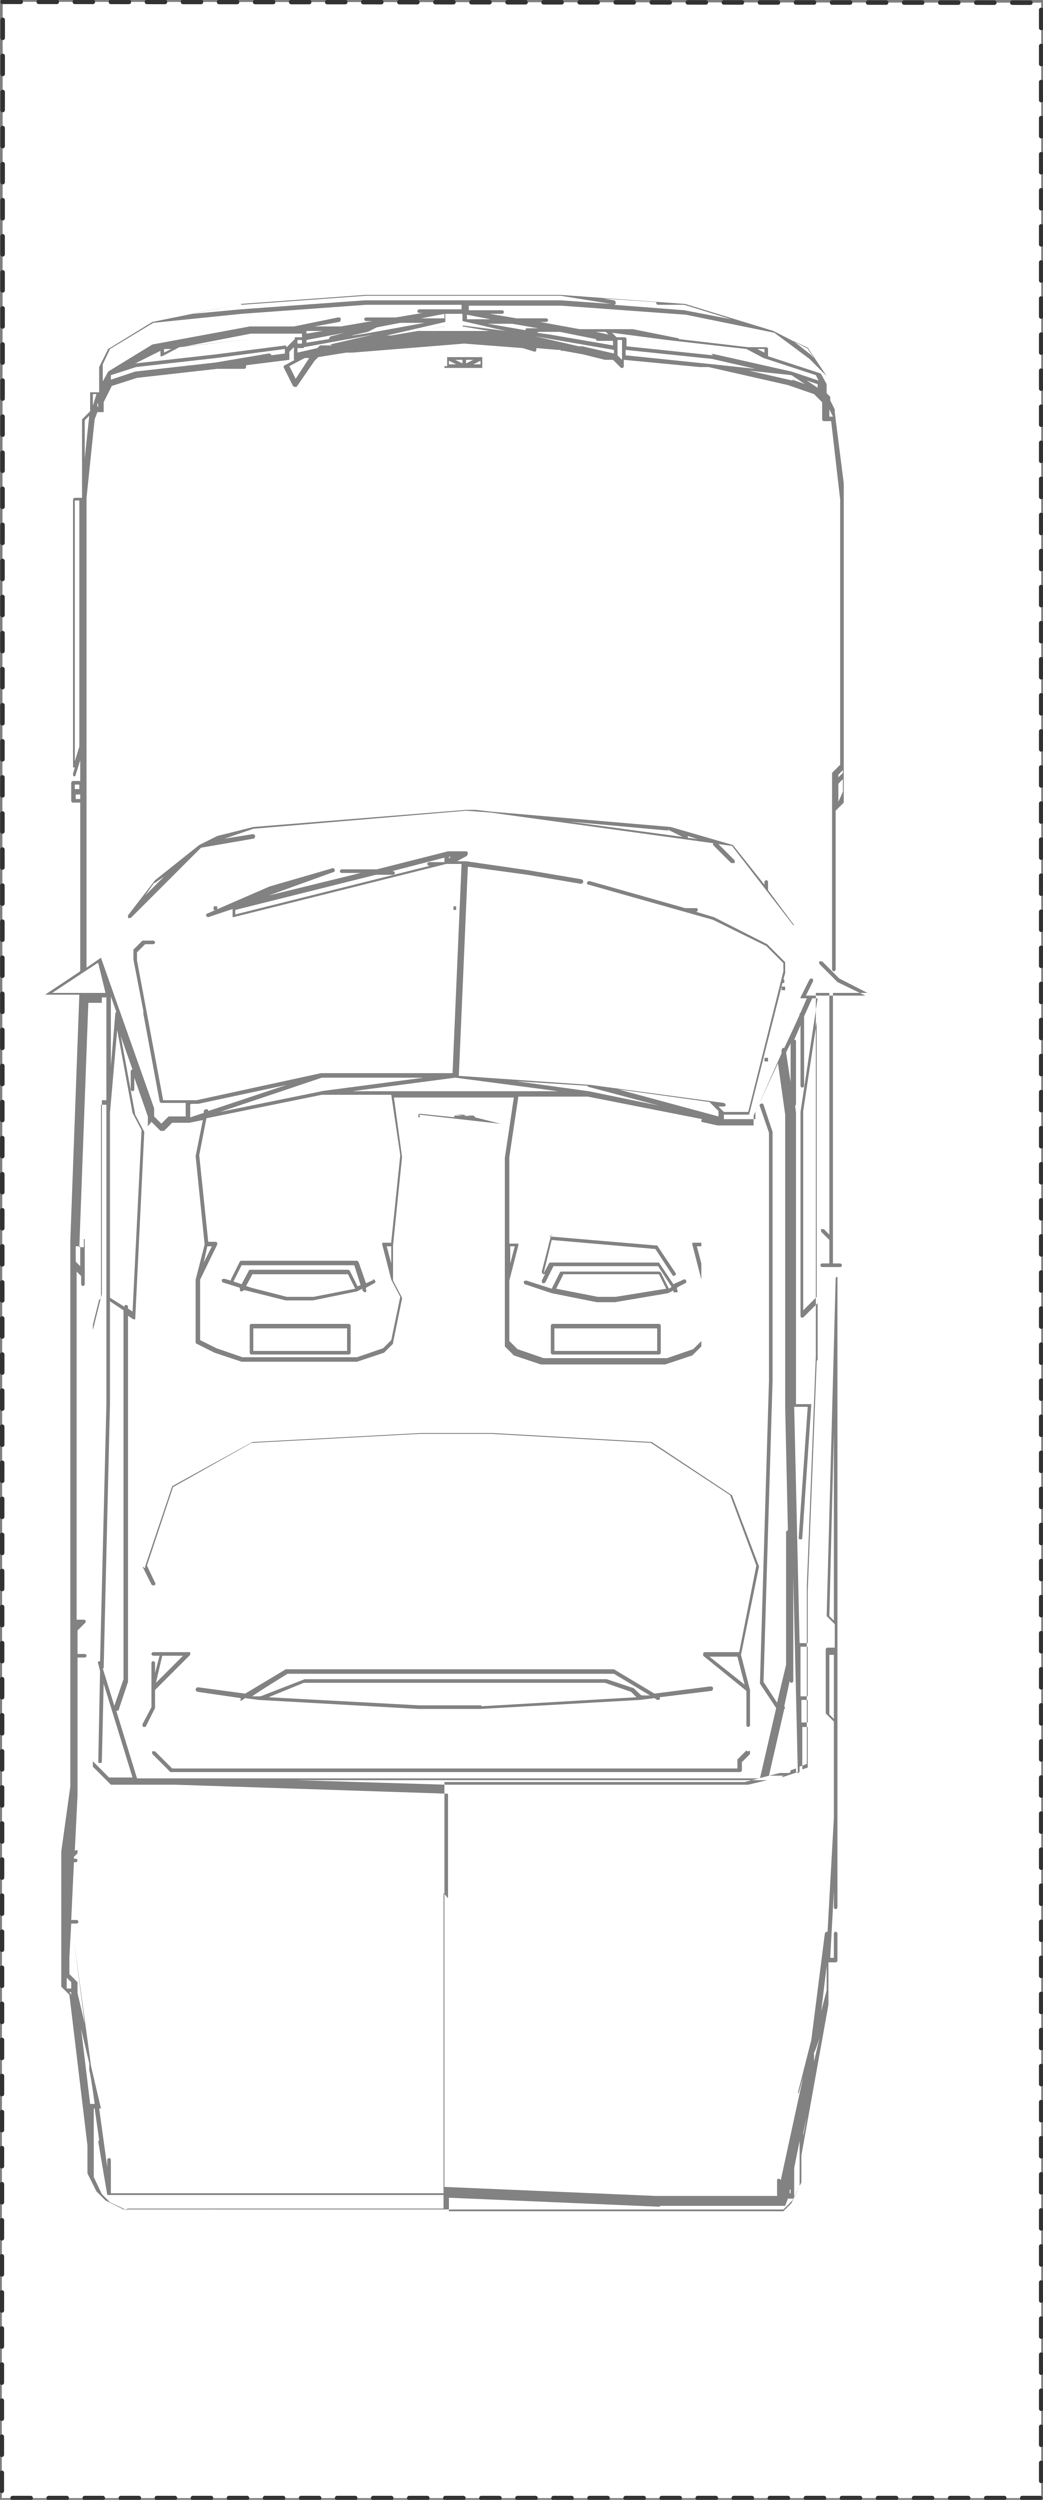 <?xml version="1.0" encoding="UTF-8"?><svg id="P2343" xmlns="http://www.w3.org/2000/svg" viewBox="0 0 115.7 277.2"><rect x="0" y="0" width="115.7" height="277.2" fill="#808080" stroke="none"/><defs><style>.cls-1{fill:#fff;stroke:#323232;stroke-dasharray:0 0 2 2;stroke-linecap:round;stroke-linejoin:round;stroke-width:.5px;}.cls-2{fill:#828282;}</style></defs><g id="P2341"><polyline class="cls-1" points=".3 .2 115.5 .3 115.5 277 .2 277 .3 .2"/></g><path class="cls-2" d="m97,110.5s0,0,0,0c0,0,0,0,0,0,0,0,0,0,0,0l-3.9-2-1.9-1.9c0,0-.2,0-.3,0s0,.2,0,.3l2,2s0,0,0,0l3.1,1.5h-6.6l.8-1.6c0-.1,0-.2-.1-.3-.1,0-.2,0-.3.1l-1,2s0,0,0,0c0,0,0,0,0,0h0s0,0,0,.1c0,0,0,0,0,0,0,0,0,0,0,0,0,0,0,0,.1,0h.6l-.7,1.6c0,0-.1,0-.1.2h0c0,.1-1.7,3.7-1.7,3.7,0,0,0,0-.1,0-.1,0-.2.1-.2.3v.3s-2.9,6.5-2.9,6.5c0,0,0,0,0,0v.8h-3.5v-.5h2.7c0,0,0,0,.1,0,0,0,0,0,0,0,0,0,0,0,0,0,0,0,0,0,0,0l3.7-14.6s0,0,0,0c0,0,.1,0,.2,0,0,0,0,0,0-.2s0-.1,0-.2c0,0,0,0-.1,0l.2-.7s0,0,0,0c0,0,0,0,0,0v-1c0,0,0-.1,0-.2l-2-2s0,0,0,0c0,0,0,0,0,0l-5.9-3s0,0,0,0c0,0,0,0,0,0l-2-.6c0,0,.2,0,.2-.2s-.1-.2-.2-.2h-1c0,0-.1,0-.2,0l-10.6-3c-.1,0-.2,0-.3.2,0,0,0,0,0,0,0,0,0,.2.2.2l13.8,3.9,5.9,2.9,1.9,1.9v.9l-3.9,15.6h-2.7l-.6-.6h.5c.1,0,.2,0,.3-.1,0-.1,0-.2-.2-.3l-14.8-2s0,0,0,0c0,0,0,0,0,0l-14.6-1,1-23.2,6.6.9,5.9,1c.1,0,.2,0,.3-.2,0-.1,0-.2-.2-.3l-5.9-1-6.9-1s0,0,0,0c0,0,0,0,0,0h-1l1.1-.6c0,0,.1-.2.1-.3,0-.1-.1-.2-.2-.2h-2s0,0,0,0c0,0,0,0,0,0,0,0,0,0,0,0,0,0,0,0,0,0l-7.9,2h-3.9c-.1,0-.2.1-.2.2s.1.2.2.2h2.1l-10.2,2.5,7.2-2.6c.1,0,.2-.2.1-.3,0-.1-.2-.2-.3-.1l-6.9,2-6.9,3c-.1,0-.2.2-.1.3,0,0,.1.1.2.1s0,0,0,0l2.7-.9v.7c0,0,0,.1,0,.2,0,0,0,0,.1,0s0,0,0,0l23.6-5.9h1.7l-1,23.2h-14.6s-13.8,3-13.8,3h-3.7l-2.9-15.5v-.9l.9-.9h.9c.1,0,.2-.1.2-.2s-.1-.2-.2-.2h-1c0,0-.1,0-.2,0l-1,1s0,0,0,0c0,0,0,0,0,.1,0,0,0,0,0,0v1s1.1,5.7,1.1,5.7c0,0,0,0,0,0,0,0,0,0,0,.2s0,.1,0,.1c0,0,0,0,0,0l1.8,9.7c0,.1.1.2.2.2h2.7v1.5h-1.7c0,0-.1,0-.2,0l-.8.8-.8-.8v-.9s0,0,0,0l-5.9-16.7s0,0,0,0c0,0,0,0,0,0,0,0,0,0,0,0,0,0,0,0,0,0,0,0,0,0,0,0,0,0,0,0,0,0,0,0,0,0,0,0,0,0,0,0,0,0l-1.6,1.1v-21.6h0s0,0,0,0v-12.8h0s0,0,0,0v-7.9h0s0,0,0,0v-9.8h0s0,0,0,0h0s.9-8.7.9-8.7c0,0,0,0,0,0,0,0,0,0,0,0,0,0,0,0,0,0l.3-.8h.5s0,0,0,0c0,0,.1,0,.2,0,0,0,0,0,0-.2h0v-.9l.9-1.8,2.8-.9,8.9-1h.8s0,0,.2,0h2c.1,0,.2-.1.2-.2s0-.1,0-.2l4.8-.6s0,0,0,0c0,0,0,0,0,0,0,0,0,0,0,0,0,0,0,0,0,0,0,0,0,0,0,0h0v-.9l.5-.5v.4s0,0,0,0c0,0,0,0,0,0v1s0,0,0,0c0,0,0,0,0,0,0,0,0,0,0,0,0,0,0,0,0,0,0,0,0,0,0,0,0,0,0,0,0,0,0,0,0,0,0,0,0,0,0,0,.1,0,0,0,0,0,0,0s0,0,0,0h0l-1.1.6c-.1,0-.2.2-.1.3l1,2c0,0,.1.1.2.1h0c0,0,.1,0,.2,0l2-2.9.4-.4,3.1-.5h.3s0,0,0,0h.4c0,0,12.4-1,12.4-1l6.5.5,1.3.4s0,0,0,0c0,0,.2,0,.2-.2,0,0,0-.1,0-.2l2.4.2h.3c0,.1,0,.1,0,.1h.3l2.2.4,2.4.6h.9l.9.9c0,0,.2,0,.2,0,0,0,.1-.1.1-.2v-.7l8.4.8s0,0,0,0c0,0,0,0,0,0,0,0,0,0,0,0,0,0,0,0,.1,0,0,0,0,0,0,0s0,0,0,0h.9s8.8,2,8.8,2l2.9,1,.9.9v1.9c0,.1.1.2.2.2h.8l1,8.7v29.4l-.9.9s0,.1,0,.2v3.9h0v17.7c0,.1.1.2.2.2s.2-.1.2-.2v-17.6l.9-.9s0,0,0,0c0,0,0,0,0,0,0,0,0,0,0,0v-2.9h0v-1h0v-31.5s0,0,0,0h0s-1-7.9-1-7.9v-1c0,0,0-.1,0-.2l-.9-.9v-1.9h0s0,0,0,0h0s0,0,0,0h0s0,0,0,0h0s0,0,0,0h0s0,0,0,0h0s0,0,0,0h0s0,0,0,0h0s0,0,0,0h0s0,0,0,0h0s0,0,0,0h0s0,0,0,0h0s0,0,0,0h0s0,0,0,0h0s0,0,0,0h0s0,0,0,0h0s0,0,0,0h0s0,0,0,0h0s0,0,0,0h0s0,0,0,0h0s0,0,0,0l-2-3s0,0,0,0l-3.9-2s0,0,0,0l-9.8-3s0,0,0,0h0s-13.8-1-13.8-1h-21.7l-13.8,1-9.8,2s0,0,0,0l-4.9,3s0,0,0,0c0,0,0,0,0,0,0,0,0,0,0,0,0,0,0,0,0,0l-1,2s0,0,0,.1v2.7h-.8s0,0,0,0c0,0-.1,0-.2,0,0,0,0,.1,0,.2s0,0,0,0v1s0,0,0,0h0v.9l-.9.9s0,0,0,0c0,0,0,0,0,.1,0,0,0,0,0,0v8.6h-.8c-.1,0-.2.1-.2.2v29.5s0,0,0,0c0,0,0,.1,0,.2,0,0,0,0,0,0,0,0,0,0,.2,0s0,0,0,0l-.2.7c0,.1,0,.2.1.3,0,0,0,0,0,0,0,0,.2,0,.2-.2l.5-1.6v2.3h-.8c-.1,0-.2.1-.2.2v2c0,.1.1.2.2.2h.8v18.5c0,0,0,.1,0,.2l-3.9,2.6s0,0,0,0c0,0,0,0,0,0s0,0,0,0c0,0,0,0,0,0,0,0,0,0,0,0,0,0,0,0,0,0,0,0,0,0,0,0h0s0,0,0,0c0,0,0,0,0,0,0,0,0,0,0,0,0,0,0,0,0,0,0,0,0,0,0,0,0,0,0,0,0,0,0,0,0,0,0,0,0,0,0,0,.1,0,0,0,0,0,0,0s0,0,0,0c0,0,0,0,0,0h3.7l-1,27.3h0s0,0,0,0c0,0,0,0,0,0v44.3s0,0,0,0c0,0,0,0,0,0v1s0,0,0,0c0,0,0,0,0,0v2.9s0,0,0,0c0,0,0,0,0,0v1.9s0,0,0,0c0,0,0,0,0,0v2.9s0,0,0,0c0,0,0,0,0,0v7.5c0,0-1,7.2-1,7.2,0,0,0,0,0,0,0,0,0,0,0,0v14.8c0,0,0,.1,0,.2l.9.9,2,16.7v1h0s0,0,0,0v2s0,0,0,.1l1,2s0,0,0,0l1,1s0,0,0,0l2,1s0,0,.1,0h72.9c0,0,.1,0,.2,0l1-1s0,0,0,0l1-2s0,0,0-.1v-2.9l3-16.7s0,0,0,0c0,0,0,0,0,0v-1h0s0,0,0,0v-1h0s0,0,0,0v-2.7h.8c.1,0,.2-.1.2-.2v-3c0-.1-.1-.2-.2-.2s-.2.1-.2.2v2.7h-.4l.4-7.4v1.8c0,.1.1.2.2.2s.2-.1.2-.2v-20.7h0v-10.8h0v-38.4s0,0,0,0c0,0,0,0,0,0,0,0,0,0,0,0,0,0,0,0,0,0,0,0,0,0,0,0,0,0,0,0,0,0-.1,0-.2,0-.2.2,0,0,0,0,0,0l-1,37.4h0s0,0,0,0c0,0,0,0,0,0,0,0,0,0,0,0l.9.9v2.6h-.8c-.1,0-.2.1-.2.2v6.9c0,0,0,.1,0,.2l.9.9v10.7l-.7,12.6s0,0,0,0c-.1,0-.2,0-.3.2l-1.5,11.8-1.5,5.9s0,0,0,0c0,0,0,0,0,0,0,0,0,0,0,0,0,0,0,0,0,0,0,0,0,0,0,0,0,0,0,0,0,0,0,0,0,0,0,0,0,0,0,0,.1,0,0,0,0,0,0,0,0,0,0,0,0,0h0s0,0,0,0h0s.5-1.8.5-1.8l-2.5,11.5c0,0,0-.2-.2-.2s-.2.1-.2.2v1.7h-7.6s0,0,0,0h-5.9l-23.4-1v-44.9h33.3s3.9-1,3.9-1h1c.1,0,.2-.1.2-.2s0-.1,0-.1l.6-.2v.3c0,.1.1.2.2.2h0c.1,0,.2-.1.2-.2v-.5s.8-.3.8-.3c0,0,0,0,0,0,0,0,0,0,0,0,0,0,0,0,0,0,0,0,0,0,0,0v-13.8s0,0,0,0c0,0,0,0,0,0v-5.9l1-25.6v-6.9h0v-33.3h1.5v26.8l-.6-.6c0,0-.2,0-.3,0s0,.2,0,.3l.9.9v2.6h-.8c-.1,0-.2.1-.2.2s.1.2.2.2h2c.1,0,.2-.1.2-.2s-.1-.2-.2-.2h-.8v-2.7h0v-27.3h3.7s0,0,0,0c0,0,0,0,0,0,0,0,0,0,0,0,0,0,0,0,.1,0,0,0,0,0,0,0,0,0,0,0,0,0,0,0,0,0,0,0,0,0,0,0,0,0,0,0,0,0,0,0,0,0,0,0,0,0h0s0,0,0,0c0,0,0,0,0,0Zm-47-15.5l-.2.2v-.2h.2Zm-23.9,5.9l15.6-3.9h1.9c.1,0,.2-.1.2-.2s-.1-.2-.2-.2h-.1l5.8-1.5v.5h-1.7c-.1,0-.2.1-.2.2s.1.2.2.2h.1l-21.6,5.4v-.5Zm-17.7-12.8h.5v.5h-.5v-.5Zm1-41.5l.5-.5-.5,4.7v-4.3Zm42.3-12.7h10.6l13.8,1,9.8,2,3.9,2.9,1.9,1.9v.9l-.6-1.1c0,0,0,0-.1-.1l-5.8-1.9v-.8s0,0,0,0c0-.1-.1-.2-.2-.2h-2l-7.7-.9c0,0,0-.1-.1-.1l-5-1h-5.9s0,0,0,0c0,0,0,0,0,0,0,0,0,0,0,0,0,0,0,0,0,0,0,0,0,0,0,0,0,0,0,0,0,0s0,0,0,0l-4.4-.8h.7c.1,0,.2-.1.2-.2s-.1-.2-.2-.2h-3.3l-3-.5h1.4c.1,0,.2-.1.2-.2s-.1-.2-.2-.2h-3.7v-.5Zm27.4,5.5s0,0,0,0c0,0,0,0,0,0h0s0,0,0,0l-9.6-1v-.8c0-.1-.1-.2-.2-.2h-.9l-.5-.5,6.1.8s0,0,0,0c0,0,0,0,0,0,0,0,0,0,0,0,0,0,0,0,0,0l8.8,1,1.9,1s0,0,0,0c0,0,0,0,0,0l5.8,1.9.3.6h0s0,0,0,0l-3-1-8.9-2Zm-20.9-2.8l-4.1-.7h2.7l2.9.5h-1.2c-.1,0-.2,0-.2.2Zm-3.8-1.2h-2.6v-.5l2.6.5Zm5.3,1.4h2.4l4,.8h0c0,.1.1.2.2.2h1.7v.5l-7-1.2-1.4-.2Zm6.5,0h1s.3.3.3.3l-1.4-.3Zm1.9,1.9v.5l-3.5-.8c0,0,0,0-.2,0h-.2l-4.8-1.1,8.7,1.5Zm16.7.4l-.8-.4h.8v.4Zm5.9,3.5v.4l-1.2-.8,1.2.4Zm1.4,1.4l.5.5v.9h0s0,0,0,0h0s-.5-1-.5-1v-.4Zm-40.8-9.2v.8s0,0,0,0c0,0,0,0,0,0,0,0,0,0,0,0,0,0,0,0,0,0,0,0,0,0,0,0,0,0,0,0,0,0,0,0,0,0,0,0,0,0,0,0,0,0,0,0,0,0,0,0,0,0,0,0,0,0l4.8,1.1-4.7-.6s0,0,0,0c0,0,0,0,0,0,0,0-.1,0-.1.1,0,0,0,0,0,0,0,0,0,0,0,0,0,0,0,0,0,0,0,0,0,0,0,0,0,0,0,0,0,0,0,0,0,0,0,0,0,0,0,0,0,0,0,0,0,0,0,0,0,0,0,0,0,0,0,0,0,0,0,0,0,0,0,0,0,0,0,0,0,0,0,0h0s0,0,0,0h0s3,.5,3,.5h-2c0,0-.1,0-.2,0h-.8c0,0,0,0,0,0h-5s3.1-.5,3.1-.5c0,0,0,0,0,0,0,0,0,0,0,0,0,0,0,0,0,0,0,0,0,0,0,0,0,0,0,0,0,0,0,0,0,0,0,0s0,0,0,0c0,0,0,0,0,0h0s0,0,0,0c0,0,0,0,0,0,0,0,0,0,0,0,0,0,0,0,0,0,0,0,0,0-.1,0,0,0,0,0,0,0,0,0,0,0,0,0h0s0,0,0,0h0s-5.9,1-5.9,1c0,0,0,0,0,0h-.5s6.5-1.5,6.5-1.5h0s0,0,0,0h0s0,0,0,0c0,0,0,0,0,0,0,0,0,0,0,0,0,0,0,0,0,0h0s0,0,0,0h0s0,0,0,0c0,0,0,0,0,0,0,0,0,0,0,0,0,0,0,0,0,0,0,0,0,0,0,0h0s0,0,0,0h0s0,0,0,0h0s0,0,0-.1h0s0,0,0,0h0v-.8h1.5Zm-19.6,3.5l-7.8,1-8.9,1,2.8-1.4v.6h0s0,0,0,0c0,0,0,0,0,0,0,0,0,0,0,0,0,0,0,0,0,0h0s0,0,.1,0,0,0,.1,0l1.9-1,8.8-1s0,0,.1,0c0,0,0,0,0,0,0,0,0,0,0,0,0,0,0,0,0,0,0,0,0,0,0,0,0,0,0,0,0,0s0,0,0,0c0,0,0,0,0,0,0,0,0,0,0,0,0,0,0,0,0,0,0,0,0,0-.1,0,0,0,0,0,0,0,0,0,0,0,0,0l-8.1.9,7.2-1.4h5.7v.4h-.8c0,.1,0,.2,0,.2,0,0,0,0,0,0,0,0,0,0,0,0l-.9.9Zm-13.5.8v-.4h.8l-.8.4Zm18.7-.8h-1.2c0,0-.1,0-.2,0l-.3.3-2.2.5v-.5h.7s0,0,0,0c0,0,0,0,0,0,0,0,0,0,0,0,0,0,0,0,0,0,0,0,0,0,0-.1l7.7-1.4-4.8,1.1Zm-2.9-.6l4.2-.8-1.5.4c-.1,0-.2.2-.2.3,0,0,0,0,0,0l-2.5.4v-.4Zm5-.5l1.8-.4,1-.5,2.6-.5h2.7l-6.6,1.2-1.3.2Zm10.3-1.9h-2.6l2.6-.5v.5Zm-16.3,2.4h.5v.4h-.5c0,0,0-.4,0-.4Zm1-.7v-.3h1.8l-1.8.3Zm-23.1,8.1h-.1v-.4c.1,0,.1.4.1.4Zm4.1-3.9l-2.7.9v-.5l2.8-.9,8.9-1,7.6-1v.5l-1.5.2s0,0,0,0c0-.1-.1-.2-.3-.2l-5.9,1-8.9,1Zm17.8.8l-.7-1.4,1.7-.9h.5l-1.5,2.3Zm10.3-4.1h.8c0-.1,1.2-.1,1.2-.1h-2.1Zm25.9,2l-.5-.5v-.9h0v-.8h.5v2.2Zm.4-.6v-.5l9.6,1,4.8,1.1-4.7-.5-9.7-1Zm18.5,2.9l-4.8-1.1,4.7.5,1.5,1-1.4-.5Zm4.1,3.2h0s.4.8.4.8h-.4v-.8Zm1,43.4v-1.9l.5-.5v1.4l-.5,1.1Zm.5-3.1l-.5.5v-.3l.5-.5v.3Zm-3.9-47l.7,1-.4-.4-1.9-1.5,1.7.8Zm-16.8-5.1s0,0,0,0c0,.1.1.2.2.2h2.9l5.2,1.6-5.2-1-7.8-.6c0,0,.2,0,.2-.2,0-.1,0-.2-.2-.3l-1.2-.2,5.9.4Zm-46,.2l13.8-1h10.8s0,0,0,0h10.8l5.6.9-5.6-.4h-21.7l-13.8,1-5.3.5,5.3-1.1Zm-14.6,4.9l4.8-2.9,9.8-1,13.8-1h10.6v.5h-4.7c-.1,0-.2.1-.2.2s.1.2.2.2h.4l-3,.5h-3.3c-.1,0-.2.1-.2.2s.1.2.2.2h.7l-3.5.6s0,0-.2,0h-2.7l2.7-.5c.1,0,.2-.1.2-.3s-.1-.2-.3-.2l-4.9,1h-4.9s0,0,0,0h0l-10.8,2s0,0,0,0l-4.9,3s0,0,0,0c0,0,0,0,0,0,0,0,0,0,0,0,0,0,0,0,0,0l-.6,1.1v-1.9l.9-1.9Zm-1.9,6.3v-1.3h.4l-.4,1.3Zm-2,10.5h.5v27.3l-.5,1.6v-28.9Zm0,31.5h.5v.5h-.5v-.5Zm84.2,92.3v.4l-.5-.5.5-20.3v20.4Zm-.5,4.2h.5v4.7h0s0,0,0,0v2.4l-.5-.5v-6.6Zm-1.4-39.7l-1.5,1.5v-22.1s1.5-9.9,1.5-9.9v30.4Zm-3.4-27.1l.5-1v4.3l-.5-3.3Zm-9.4,23.4l-.5-1.9h.5v1.9Zm0-15.9v13.6h-.8c0,0-.1,0-.2,0,0,0,0,.1,0,.2l1,3.9v6.8l-.9.9-2.9,1h-13.7l-2.9-1-.9-.9v-6.7s1-3.9,1-3.9c0,0,0-.1,0-.2,0,0-.1,0-.2,0h-.8v-9.6s1-6.7,1-6.7h7.7l12.7,2.5c0,0-.1,0-.1.2Zm-21.2,14h.5l-.5,1.9v-1.9Zm-13.7,0h.5v1.9l-.5-1.9Zm.5-.4h-.8c0,0-.1,0-.2,0,0,0,0,.1,0,.2l1,3.9s0,0,0,0c0,0,0,0,0,0l1,1.9-1,4.8-.9.9-2.9,1h-12.7l-2.9-1-1.8-.9v-6.7l1.9-3.9c0,0,0-.2,0-.2s-.1-.1-.2-.1h-.8l-1-9.6.8-4.1,12.8-2.6h7.7l1,6.7-1,9.6Zm-20.3.4h.4l-.9,1.8.4-1.8Zm-1.9-15.8h.8s0,0,0,0l9.8-2.1-8.7,2.9c0-.1,0-.2-.2-.2-.1,0-.2,0-.3.2v.2s-1.5.5-1.5.5v-1.4Zm14.5-1.4s0,0,0,0c0,0,0,0,0,0l-11.3,2.3,11.3-3.8h11.3l-11.4,1.5Zm3.4,0l11.4-1.5,11.4,1.5h-22.8Zm39.7,1.3s0,0,0,0l.9.9v.6l-11.1-3,10.1,1.4Zm-13.6-1.8l7.9,2.1-7.8-1.6-8-1.1,7.9.5Zm-48.4,3.9l1,1s0,0,.2,0,.1,0,.2,0l.9-.9h1.9s0,0,0,0c0,0,0,0,0,0h0l1.5-.3-.8,4s0,0,0,0l1,9.8-1,3.9s0,0,0,0v6.9c0,0,0,.2.1.2l2,1,3,1s0,0,0,0h12.8s0,0,0,0l3-1s0,0,0,0l1-1s0,0,0-.1l1-4.9s0,0,0-.1l-1-1.9v-3.9s1-9.8,1-9.8c0,0,0,0,0,0,0,0,0,0,0,0l-.9-6.6h13.3l-1,6.7v20.7c0,0,0,.1,0,.2l1,1s0,0,0,0l3,1s0,0,0,0h13.8s0,0,0,0l3-1s0,0,0,0l1-1s0,0,0-.2v-6.9s0,0,0,0v-17.7c0,0,0,0,0-.1l1.8.4s0,0,0,0h3.9c0,0,0,0,.1,0,0,0,0,0,0,0,0,0,0,0,0-.2h0v-.9l2.7-5.8.8,5.7v32.5l.3,13.6s0,0,0,0c-.1,0-.2.1-.2.2v14.7l-1,4.2-1.5-2.3,1-33.4v-27.6s0,0,0,0l-1-3c0-.1-.2-.2-.3-.1-.1,0-.2.2-.1.3l1,2.9v27.5l-1,33.5s0,0,0,.1l1.8,2.7-1.8,7.8H15.2l-2.3-7.5s0,0,.1,0c0,0,0,0,0,0,0,0,.2,0,.2-.2l1-3s0,0,0,0v-40.6l.6.4s0,0,0,0c0,0,0,0,0,0h0c0,0,.1,0,.2,0,0,0,0,0,0,0,0,0,0,0,0,0,0,0,0,0,0,0l1-20.7s0,0,0-.1l-1-1.9-1.6-8.7,1.3,3.7c0,0-.2,0-.2.2v2c0,.1.1.2.2.2s.2-.1.2-.2v-1.3l1.5,4.3v.9c0,0,0,.1,0,.2Zm32.4,85.5h0s0,0,0,0v33.3H12.3v-3.7c0-.1-.1-.2-.2-.2s-.2.1-.2.2v.8l-.9-6.5h.2s0,0,0,0c0,0,0,0,0,0,0,0,0,0,0,0,0,0,0,0,0,0,0,0,0,0,0,0s0,0,0,0c0,0,0,0,0,0l-1.1-4.7-1.9-14s0,0,0,0c0,0,0,0,0,0,0,0,0,0,0,0,0,0,0,0,0,0,0,0,0,0,0,0,0,0,0,0,0,0,0,0,0,0,0,0,0,0,0,0,0,0,0,0,0,0,0,0,0,0,0,0,0,0,0,0,0,0,0,0s0,0,0,0c0,0,0,0,0,0l1.2,9.3-.8-3.4h0v-1c0,0,0-.1,0-.2l-.9-.9v-1.9l.2-3.7h.6c.1,0,.2-.1.2-.2s-.1-.2-.2-.2h-.6l.3-6.4h.2c.1,0,.2-.1.2-.2s-.1-.2-.2-.2h-.2v-.2s.4-.4.4-.4c0,0,0-.2,0-.3s-.2,0-.3,0h0s.3-6.1.3-6.1v-.7c0,0,0-1,0-1v-8.8s0,0,0,0h0v-2h0s0,0,0,0v-2s0-.8,0-.8h.8c.1,0,.2-.1.2-.2s-.1-.2-.2-.2h-.8v-2.6l.9-.9c0,0,0-.2,0-.2s-.1-.1-.2-.1h-.8v-38.6l.5.5v.9c0,.1.1.2.2.2s.2-.1.2-.2v-1h0s0,0,0,0v-2.9h0s0,0,0,0v-1h0s0,0,0-.1c0,0,0,0,0,0,0,0,0,0,0,0,0,0,0,0-.1,0,0,0,0,0,0,0,0,0,0,0,0,0,0,0,0,0,0,0,0,0,0,0,0,0,0,0,0,0,0,.1,0,0,0,0,0,0h0s0,0,0,0v.8h-.5l1-27.1h1.5v9.6s0,0,0,0v2s0,0,0,0h0s0,19.7,0,19.7c0,0,0,0,0,0v1l-1,4v35.4h0s0,0,0,0v12.8c0,0,0,.1,0,.2l2,2s0,0,.2,0h6.9l30.3,1v11.6Zm-41.8-3.7v1.6c0,0,0-1.6,0-1.6h0Zm0,13.1l.5.5v.7s-.5,0-.5,0v-1.2Zm2.7,14h0s0,0-.1,0c0,0,0,0,0,0h0s0,0,0,0l-1-8.3.9,3.8v.8c.1,0,.6,3.7.6,3.7h-.3Zm-1.2-92.9l-.5-.5v-1.7h.5v2.2Zm5.9,5.1l-.6-.4v-.2c0-.1-.1-.2-.2-.2s-.2,0-.2.2l-1.6-1v-20.5s.8-9.2.8-9.2l1.7,9.2s0,0,0,0l1,1.9-1,20.2Zm-4.5,1.4l.7-2.8s0,0,0,0c0,0,0,0,0,0,0,0,.1,0,.2,0,0,0,0,0,0,0,0,0,0-.1,0-.2h0v-21.4h.6v.8c0,0,0,32.5,0,32.5l-.7,28.4s0,0-.1,0c-.1,0-.2.2-.1.3l.2.8-.2,10c0,.1,0,.2.2.2h0c.1,0,.2,0,.2-.2l.2-8.6,3.2,10.4h-2.6l-1.8-1.8v-48.1Zm1.2,38.1l.7-29.3v-11.4s1.5,1,1.5,1v40.9l-1,2.9s0,0,0,.1l-1.3-4.2Zm1.3-72.7s0,0,0,0l-.5,5.9v-7.7l.6,1.7s0,0,0,0Zm-1-1.7v11.4h-.5v-11.4h.5Zm-.9-3.8l.8,3.3h-5.9l5-3.3Zm-3.4,97.9v.5s0,0,0,0v-.6Zm.2,16.2h.2v.3s-.2-.3-.2-.3Zm6.4,24.2l-1.9-.9-.9-.9-.9-1.9v-1.9h0s0,0,0,0v-5.7h.1l.5,3.5c0,0-.1.1-.1.2l1,5.9h0s0,0,0,0h0s0,0,0,0h0s0,0,0,0c0,0,0,0,0,0,0,0,0,0,0,0,0,0,0,0,0,0,0,0,0,0,0,0,0,0,0,0,.1,0h37.2v1.5H14.1Zm75-8.6l.4-1.8-.4,2.1v-.4Zm2.6-18.9s0,0,0,0v-.2s0,.2,0,.2Zm0,.3s0,0,0,0v1.8c0,0,0,1,0,1l-.6,2.3.6-5Zm-.8,8.1l-.6,2.6v-1c.1,0,.6-1.6.6-1.6Zm-3.2,16.8v.4h-.1v-.4Zm-14.5,1.8h13.8s0,0,.1,0c0,0,0,0,0,0,0,0,0,0,0,0,0,0,0,0,0,0l.3-.8h.5c.1,0,.2-.1.2-.2v-3c0,0,0-.1,0-.2l.6-3v4.1s0,0,0,0c0,0,0,0,0,0v.9l-.9,1.9-.9.9h-37.1v-1.5l23.4,1Zm9.8-46.7h-33.5l-16.6-.5h52.2l-2.1.5Zm3.9-1h-1.6l1.7-7.4s0,0,0,0c.1,0,.1-.2,0-.3h0c0,0,.6-2.8.6-2.8,0,.1.1.2.2.2s.2-.1.2-.2v-11.6l.5,21.7-1.8.6Zm2-8.4h.7v2.5h-.7v-2.5Zm.7-.4h-.8v-5.5c0,0,0,0,0,0h.8v5.5Zm-.7,3.4h.7v4.5l-.6.2v-4.7Zm1.7-40.6l-1,25.6v5.7h-.8c0,0,0,0-.1,0l-.6-26.2h1.5l-1,14.5c0,.1,0,.2.2.2h0c.1,0,.2,0,.2-.2l1-14.8s0,0,0,0c0,0,0,0,0,0,0,0,0,0,0,0,0,0,0,0,0,0,0,0,0,0,0,0,0,0,0,0,0,0,0,0,0,0,0,0,0,0,0,0,0,0h-1.7v-32.3s-.1-.8-.1-.8c0,0,.1,0,.1-.2v-6.9c0-.1,0-.2-.2-.2l.7-1.6v6.7c0,.1.1.2.2.2s.2-.1.2-.2v-7.7l.9-2h.6l-1.9,12.6v22.6c0,0,0,.2.1.2,0,0,0,0,0,0,0,0,.1,0,.2,0l1.6-1.6v6.3Z"/><path class="cls-2" d="m86.7,109.4s0,0,0,.2,0,.1,0,.2c0,0,.1,0,.2,0s.1,0,.2,0c0,0,0-.1,0-.2s0-.1,0-.2c0,0-.2,0-.3,0Z"/><path class="cls-2" d="m88.1,102.6s0,0,0,0h0s0,0,0,0h0s-2.9-3.9-2.9-3.9v-.9c0-.1-.1-.2-.2-.2s-.2.1-.2.2v.3l-3.5-4.4h0s0,0,0,0c0,0,0,0,0,0,0,0,0,0,0,0l-6.9-2s0,0,0,0c0,0,0,0,0,0l-19.9-1.7-1.7-.2c0,0-.1,0-.2,0h-.9c0,0-23.6,1.9-23.6,1.9,0,0,0,0,0,0l-4,1-2,1s0,0,0,0c0,0,0,0,0,0l-4.9,3.9s0,0,0,0c0,0,0,0,0,0l-3,3.9c0,0,0,.2,0,.3,0,0,0,0,.1,0s.1,0,.2,0l7.8-7.8,5.8-1c.1,0,.2-.1.2-.3,0-.1-.1-.2-.3-.2l-3.1.5,3.2-1.1,23.6-2,2.7.2,24.7,3.4c0,0,0,.2,0,.2l2,2s.1,0,.2,0,.1,0,.2,0c0,0,0-.2,0-.3l-1.8-1.8,1.5.2,6.8,8.8c0,0,.1,0,.2,0s0,0,.1,0h0s0,0,0,0c0,0,0,0,0,0,0,0,0,0,0,0,0,0,0,0,0,0Zm-70.9-4.7l1-.7-2.1,2.1,1-1.4Zm60.7-4.8l-1.6-.2s0,0,0,0c0,0,0-.2,0-.2l1.6.5Zm-3.8-1.1l1.6.8-12.6-1.7,11,1Z"/><path class="cls-2" d="m84.8,117.3s0,0,0,.2,0,.1,0,.2c0,0,.1,0,.2,0s.1,0,.2,0c0,0,0-.1,0-.2s0-.1,0-.2c0,0-.2,0-.3,0Z"/><path class="cls-2" d="m82.8,194.1l-1,1s0,0,0,.2v.8H19.1l-1.9-1.9c0,0-.2,0-.3,0s0,.2,0,.3l2,2s0,0,.2,0h63c.1,0,.2-.1.2-.2v-.9l.9-.9c0,0,0-.2,0-.3s-.2,0-.3,0Z"/><path class="cls-2" d="m61.3,136.9c-.1,0-.2,0-.2.2l-1,3.9c0,.1,0,.2.2.3,0,0,0,0,0,0,0,0,.2,0,.2-.1l-.4.8c0,.1,0,.2.1.3.1,0,.2,0,.3-.1l.9-1.8h11.6l1.5,2.3-.3.2-.9-1.8c0,0-.1-.1-.2-.1h-10.8c0,0-.2,0-.2.1l-.9,1.8-2.8-.9c-.1,0-.2,0-.3.1,0,.1,0,.2.1.3l3,1,5,1h2s5.9-1,5.9-1c0,0,0,0,0,0l.6-.3v.2c.2,0,.3,0,.3,0s0,0,.1,0c.1,0,.1-.2,0-.3v-.2c-.1,0,.9-.5.9-.5.1,0,.2-.2.1-.3,0-.1-.2-.2-.3-.1l-1.1.5-1.6-2.4c0,0-.1,0-.2,0h-11.8c0,0-.2,0-.2.1l-.6,1.1.9-3.7,11.5,1,1.9,2.9c0,.1.2.1.3,0,.1,0,.1-.2,0-.3l-2-3c0,0-.1,0-.2,0l-11.8-1Zm6.9,6.9h-1.9s-4.6-.9-4.6-.9l.8-1.6h10.6l.8,1.6-5.6.9Z"/><path class="cls-2" d="m73.1,146.8h-11.8c-.1,0-.2.1-.2.2v3c0,.1.1.2.2.2h11.8c.1,0,.2-.1.2-.2v-3c0-.1-.1-.2-.2-.2Zm-.2,3h-11.4v-2.5h11.4v2.5Z"/><path class="cls-2" d="m26.6,188.5c0,.1.2.1.3,0l.3-.2,1.5.2,17.7,1h6.9l17.7-1,1.6-.2.3.2s0,0,.1,0c0,0,.2,0,.2-.1,0,0,0-.1,0-.2l5.7-.7c.1,0,.2-.1.2-.3,0-.1-.1-.2-.3-.2l-6.2.8-4.5-2.7s0,0-.1,0H31.8s0,0-.1,0l-4.5,2.7-5.2-.7c-.1,0-.2,0-.3.2,0,.1,0,.2.2.3l4.8.7c0,0,0,.1,0,.2Zm26.8.6h-6.9l-16.7-.9,3.9-1.6h33.4l2.9,1,.6.6-17.2,1Zm-21.6-3.5h36.3l4,2.4h-.9c0,.1-.9-.8-.9-.8,0,0,0,0,0,0l-3-1s0,0,0,0h-33.5s0,0,0,0l-4.9,1.9h-.9c0-.1,3.9-2.5,3.9-2.5Z"/><path class="cls-2" d="m50.6,100.9s0,0,0-.2,0-.1,0-.2c0,0-.2,0-.3,0,0,0,0,.1,0,.2s0,.1,0,.2c0,0,0,0,.2,0s.1,0,.2,0Z"/><path class="cls-2" d="m49.3,40.6c0,0,0,.1,0,.2,0,0,.1,0,.2,0s0,0,0,0h1.9s0,0,0,0,0,0,0,0h1s0,0,0,0,0,0,0,0h1s0,0,0,0c0,0,0,0,.1,0,0,0,0,0,0-.2v-1h0s0,0,0,0c0,0,0,0,0,0,0,0,0,0,0,0,0,0,0,0,0,0,0,0,0,0,0,0,0,0,0,0,0,0,0,0,0,0,0,0,0,0,0,0,0,0,0,0,0,0,0,0,0,0,0,0,0,0,0,0,0,0,0,0,0,0,0,0,0,0,0,0,0,0,0,0,0,0,0,0,0,0h0s0,0,0,0h-3.9s0,0,0,0c0,0,0,0,0,0,0,0,0,0,0,0,0,0,0,0,0,0,0,0,0,0,0,0,0,0,0,0,0,0,0,0,0,0,0,0,0,0,0,0,0,0,0,0,0,0,0,0,0,0,0,0,0,0,0,0,0,0,0,0h0v1h0Zm3.2-.2h0l.8-.4v.4h-.8Zm-1.9,0h-.8v-.4l.8.4Zm.7-.1l-.8-.4h0s0,0,0,0h0s0,0,0,0h.8v.4Zm.4,0v-.4h.8l-.8.4Z"/><path class="cls-2" d="m46.5,123.6l8.9,1s0,0,0,0c0,0,.1,0,.1,0,0,0,0,0,0,0,0,0,0,0,0,0,0,0,0,0,0,0,0,0,0,0,0,0,0,0,0,0,0,0,0,0,0,0,0,0,0,0,0,0,0,0,0,0,0,0,0,0l-2.8-.7s0,0,0,0,0,0,0,0c0,0,0-.1-.2-.2,0,0,0,0,0,0h0s-1,0-1,0h-1s0,0-.1,0c0,0,0,0,0,0,0,0,0,0,0,0,0,0,0,0,0,0h0s0,0,0,0c0,0,0,.1,0,.2,0,0,0,0,.1,0l-3.9-.4c-.1,0-.2,0-.2.2s0,.2.2.2Zm4.9,0l.7.2-1.5-.2h.8Z"/><path class="cls-2" d="m41.5,141.9l-.9.4-.8-2.3c0,0-.1-.2-.2-.2h-12.8c0,0-.2,0-.2.1l-1,2s0,0,0,.1l-.7-.2c-.1,0-.2,0-.3.1,0,.1,0,.2.1.3l1.9.6h0c0,.2,0,.3.1.4.1,0,.2,0,.3-.1h0c0-.1.7.1.7.1l4,1h3s4.9-1,4.9-1c0,0,0,0,0,0l.6-.3v.2c0,0,.2.2.3.2s0,0,0,0c.1,0,.2-.2.1-.3v-.2c0,0,.9-.5.9-.5.1,0,.2-.2.1-.3,0-.1-.2-.2-.3-.1Zm-6.8,1.9h-2.9s-3.9-1-3.9-1l-.6-.2.7-1.3h10.6l.8,1.6-4.6.9Zm5-1.1l-.9-1.8c0,0-.1-.1-.2-.1h-10.8c0,0-.2,0-.2.1l-.8,1.5-.9-.3s0,0,0,0l.9-1.8h12.5l.7,2.2-.5.2Z"/><path class="cls-2" d="m38.7,146.8h-10.8c-.1,0-.2.1-.2.2v3c0,.1.1.2.2.2h10.8c.1,0,.2-.1.2-.2v-3c0-.1-.1-.2-.2-.2Zm-.2,3h-10.4v-2.5h10.4v2.5Z"/><path class="cls-2" d="m23.7,100.5c0,0,0,.1,0,.2s0,.1,0,.2,0,0,.2,0,.1,0,.2,0c0,0,0,0,0-.2s0-.1,0-.2c0,0-.2,0-.3,0Z"/><path class="cls-2" d="m17.2,189.3v-1.9l3.9-3.9c0,0,0-.2,0-.3,0,0-.1,0-.2,0h-3.9c-.1,0-.2.1-.2.2s.1.2.2.2h.7l-.5,1.9v-1.1c0-.1-.1-.2-.2-.2s-.2.1-.2.2v4.9l-1,1.9c0,.1,0,.2.1.3,0,0,0,0,.1,0,0,0,.2,0,.2-.1l1-2s0,0,0-.1Zm.9-5.7h2.2l-3,3,.7-3Z"/><path class="cls-2" d="m15.8,173.7l1,2c0,0,.1.1.2.1s0,0,.1,0c.1,0,.2-.2.1-.3l-.9-1.9,2.9-8.7,8.7-4.9,18.7-1h7.9l17.7,1,8.8,5.8,2.9,7.8-1.9,9.6h-3.8c0,0-.2,0-.2.2,0,0,0,.2,0,.2l4.8,3.9v3.8c0,.1.1.2.2.2s.2-.1.2-.2v-3.9s0,0,0,0h0s-1-3.9-1-3.9l2-9.8s0,0,0,0c0,0,0,0,0,0l-3-7.9s0,0,0,0c0,0,0,0,0,0l-8.9-5.9s0,0,0,0c0,0,0,0,0,0l-17.7-1h-7.9s0,0,0,0,0,0,0,0l-18.7,1s0,0,0,0c0,0,0,0,0,0l-8.9,4.9s0,0,0,0c0,0,0,0,0,0l-3,8.9c0,0,0,.1,0,.2Zm66.8,13.1l-3.9-3.1h3.1l.8,3.1Z"/></svg>